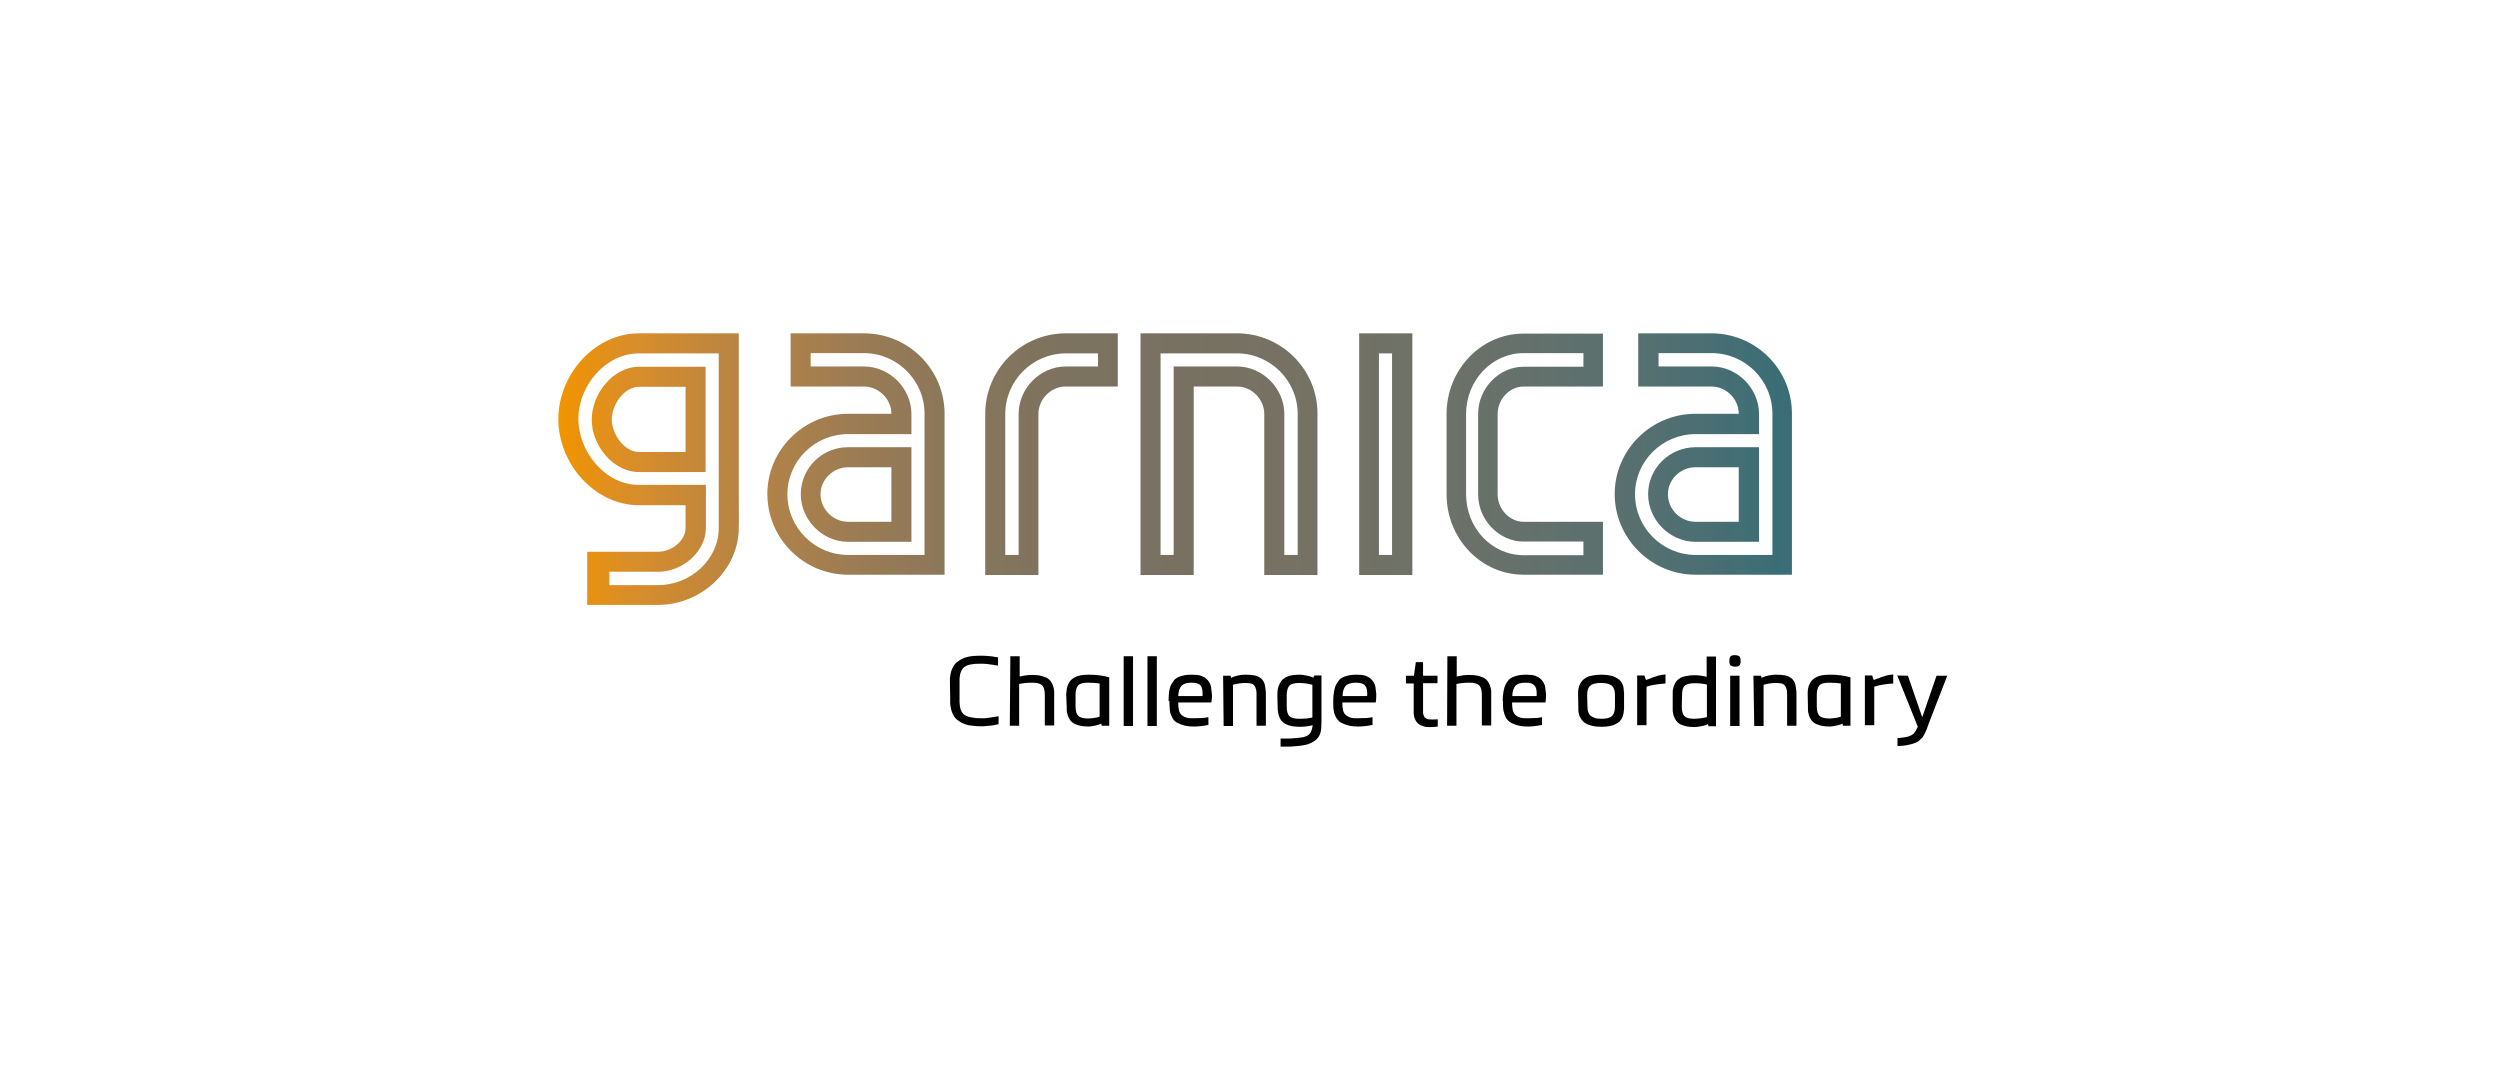 <svg width="300" height="130" viewBox="0 0 300 130" fill="none" xmlns="http://www.w3.org/2000/svg">
<g clip-path="url(#clip0)">
<path d="M113.991 81.891C113.991 81.699 113.991 81.57 113.991 81.442C113.991 81.314 114.023 81.153 114.055 80.961C114.087 80.768 114.12 80.576 114.184 80.448C114.248 80.319 114.312 80.127 114.408 79.966C114.505 79.774 114.665 79.614 114.793 79.485C114.954 79.357 115.146 79.229 115.371 79.1C115.595 78.972 115.852 78.876 116.173 78.812C116.622 78.716 117.071 78.683 117.584 78.683C117.873 78.683 118.193 78.683 118.482 78.716C118.771 78.748 118.995 78.748 119.124 78.78C119.252 78.812 119.476 78.844 119.765 78.876V79.87C119.733 79.87 119.637 79.838 119.508 79.838C119.348 79.806 119.252 79.806 119.188 79.774L118.867 79.742C118.707 79.71 118.578 79.71 118.482 79.678C118.354 79.678 118.225 79.678 118.065 79.646C117.905 79.646 117.744 79.646 117.584 79.646C117.103 79.646 116.75 79.678 116.429 79.742C116.237 79.774 116.108 79.838 115.948 79.902C115.82 79.966 115.691 80.063 115.595 80.159C115.499 80.255 115.435 80.352 115.371 80.48C115.306 80.608 115.274 80.736 115.242 80.832C115.21 80.929 115.178 81.057 115.178 81.185C115.146 81.346 115.146 81.442 115.146 81.538C115.146 81.635 115.146 81.731 115.146 81.859V83.976C115.146 84.104 115.146 84.201 115.146 84.297C115.146 84.393 115.178 84.489 115.178 84.65C115.21 84.778 115.21 84.906 115.242 85.002C115.274 85.099 115.306 85.227 115.371 85.355C115.435 85.484 115.499 85.58 115.595 85.676C115.691 85.772 115.82 85.837 115.948 85.9C116.076 85.965 116.237 86.029 116.429 86.061C116.75 86.125 117.135 86.189 117.584 86.189C117.776 86.189 117.969 86.189 118.129 86.189C118.29 86.189 118.482 86.157 118.674 86.125C118.867 86.093 118.995 86.093 119.091 86.061C119.188 86.061 119.316 86.029 119.508 85.997C119.701 85.965 119.797 85.965 119.829 85.933V86.895C119.797 86.895 119.733 86.927 119.573 86.959C119.444 86.991 119.348 86.991 119.284 87.023L119.027 87.055C118.899 87.087 118.771 87.087 118.707 87.087C118.61 87.087 118.514 87.12 118.386 87.12C118.257 87.12 118.129 87.151 118.001 87.151C117.873 87.151 117.744 87.151 117.616 87.151C117.135 87.151 116.654 87.087 116.205 87.023C115.916 86.959 115.659 86.863 115.403 86.734C115.178 86.606 114.986 86.478 114.825 86.35C114.665 86.221 114.536 86.061 114.44 85.868C114.344 85.676 114.248 85.516 114.216 85.387C114.152 85.227 114.12 85.067 114.088 84.874C114.056 84.682 114.023 84.521 114.023 84.393C114.023 84.265 114.023 84.136 114.023 83.944L113.991 81.891Z" fill="black"/>
<path d="M121.241 78.748H122.363V81.186C122.876 81.057 123.39 80.993 123.903 80.993C124.256 80.993 124.641 81.025 125.025 81.121C125.218 81.186 125.41 81.25 125.571 81.314C125.731 81.41 125.859 81.506 125.956 81.603C126.052 81.699 126.148 81.827 126.212 81.955C126.276 82.084 126.341 82.212 126.373 82.308C126.405 82.404 126.437 82.533 126.469 82.693C126.501 82.853 126.501 82.95 126.501 83.046C126.501 83.142 126.501 83.238 126.501 83.367V87.055H125.378V83.367C125.378 82.789 125.25 82.404 125.025 82.212C124.801 82.019 124.416 81.923 123.839 81.923C123.197 81.923 122.684 81.987 122.299 82.084V87.087H121.176L121.241 78.748Z" fill="black"/>
<path d="M127.944 83.367C127.944 83.238 127.944 83.11 127.976 83.046C127.976 82.982 128.008 82.853 128.008 82.693C128.04 82.533 128.073 82.404 128.105 82.308C128.137 82.212 128.201 82.084 128.265 81.955C128.329 81.827 128.425 81.699 128.522 81.602C128.618 81.506 128.746 81.41 128.907 81.314C129.067 81.218 129.26 81.153 129.452 81.089C129.869 80.993 130.254 80.961 130.639 80.961C131.537 80.961 132.371 81.057 133.109 81.282V87.087H132.211L132.146 86.831C131.922 86.959 131.633 87.023 131.344 87.087C131.024 87.151 130.799 87.184 130.639 87.184C130.254 87.184 129.869 87.151 129.484 87.055C129.291 86.991 129.099 86.927 128.939 86.863C128.778 86.767 128.65 86.67 128.554 86.574C128.458 86.478 128.361 86.35 128.297 86.221C128.233 86.093 128.169 85.965 128.137 85.868C128.105 85.74 128.073 85.612 128.04 85.484C128.008 85.323 128.008 85.227 128.008 85.131C128.008 85.034 128.008 84.938 128.008 84.81L127.944 83.367ZM129.067 84.778C129.067 85.323 129.195 85.708 129.388 85.901C129.58 86.093 129.997 86.221 130.574 86.221C130.767 86.221 130.992 86.189 131.28 86.157C131.569 86.125 131.794 86.061 131.954 85.997V82.019C131.569 81.955 131.088 81.923 130.574 81.923C129.997 81.923 129.58 82.019 129.388 82.244C129.195 82.469 129.067 82.821 129.067 83.367V84.778Z" fill="black"/>
<path d="M135.963 78.748H134.841V87.12H135.963V78.748Z" fill="black"/>
<path d="M138.818 78.748H137.695V87.12H138.818V78.748Z" fill="black"/>
<path d="M140.229 84.136C140.229 83.719 140.261 83.335 140.293 82.982C140.358 82.661 140.422 82.372 140.55 82.148C140.678 81.923 140.807 81.731 140.935 81.57C141.095 81.41 141.256 81.314 141.48 81.218C141.705 81.121 141.897 81.089 142.154 81.025C142.378 80.993 142.635 80.961 142.956 80.961C143.213 80.961 143.437 80.993 143.661 80.993C143.854 81.025 144.078 81.057 144.271 81.153C144.463 81.218 144.624 81.314 144.752 81.442C144.88 81.57 145.009 81.699 145.105 81.859C145.201 82.019 145.297 82.244 145.33 82.469C145.362 82.693 145.394 82.982 145.426 83.27C145.458 83.559 145.426 83.912 145.362 84.297H141.384C141.384 84.682 141.416 85.002 141.48 85.259C141.545 85.516 141.673 85.708 141.833 85.837C141.994 85.965 142.186 86.061 142.411 86.125C142.635 86.189 142.924 86.189 143.277 86.189C144.014 86.189 144.592 86.157 145.009 86.061V86.991C144.367 87.12 143.79 87.184 143.277 87.184C142.892 87.184 142.507 87.151 142.218 87.087C141.833 86.991 141.512 86.863 141.256 86.734C140.999 86.574 140.807 86.382 140.678 86.125C140.55 85.868 140.422 85.612 140.39 85.291C140.358 84.97 140.326 84.585 140.326 84.104L140.229 84.136ZM144.303 83.527C144.335 82.918 144.271 82.501 144.079 82.276C143.886 82.019 143.501 81.923 142.956 81.923C142.411 81.923 142.026 82.052 141.801 82.276C141.544 82.533 141.416 82.95 141.384 83.527H144.303Z" fill="black"/>
<path d="M146.773 81.089H147.671L147.735 81.346C147.96 81.218 148.248 81.121 148.569 81.057C148.89 80.993 149.147 80.961 149.403 80.961C149.884 80.961 150.269 80.993 150.59 81.057C150.879 81.121 151.135 81.249 151.36 81.442C151.552 81.635 151.713 81.859 151.777 82.18C151.841 82.469 151.905 82.853 151.905 83.335V87.087H150.783V83.399C150.783 83.11 150.783 82.885 150.718 82.725C150.686 82.565 150.622 82.404 150.526 82.276C150.43 82.148 150.269 82.052 150.109 82.019C149.916 81.987 149.692 81.955 149.371 81.955C149.179 81.955 148.954 81.987 148.665 82.019C148.377 82.052 148.152 82.116 147.96 82.18V87.12H146.837L146.773 81.089Z" fill="black"/>
<path d="M153.284 83.399C153.284 83.014 153.316 82.693 153.413 82.404C153.509 82.116 153.637 81.891 153.765 81.699C153.926 81.506 154.118 81.378 154.343 81.25C154.567 81.153 154.824 81.057 155.081 81.025C155.337 80.993 155.626 80.961 155.979 80.961C156.139 80.961 156.428 80.993 156.748 81.057C157.101 81.121 157.39 81.218 157.614 81.314L157.711 81.057H158.577V86.51C158.577 87.12 158.545 87.569 158.481 87.825C158.352 88.403 157.967 88.82 157.422 89.108C157.23 89.204 157.005 89.301 156.748 89.365C156.62 89.397 156.524 89.429 156.396 89.429C156.267 89.461 156.139 89.461 156.011 89.493L155.658 89.525C155.562 89.525 155.433 89.557 155.273 89.557L154.92 89.589C154.824 89.589 154.728 89.589 154.567 89.589H154.247H153.926H153.669V88.627C154.086 88.627 154.439 88.627 154.664 88.627C154.888 88.627 155.177 88.595 155.562 88.563C155.915 88.531 156.235 88.499 156.492 88.435C156.845 88.338 157.101 88.178 157.262 87.921C157.39 87.697 157.486 87.376 157.518 87.023C157.037 87.151 156.524 87.216 155.979 87.216C155.048 87.216 154.375 87.023 153.958 86.671C153.541 86.318 153.316 85.676 153.316 84.81L153.284 83.399ZM154.407 84.81C154.407 85.387 154.535 85.772 154.76 85.965C154.984 86.157 155.369 86.254 155.947 86.254C156.62 86.254 157.134 86.189 157.486 86.093V82.18C157.326 82.116 157.069 82.084 156.748 82.019C156.428 81.987 156.171 81.955 155.947 81.955C155.369 81.955 154.952 82.052 154.728 82.276C154.535 82.501 154.407 82.853 154.407 83.431V84.81Z" fill="black"/>
<path d="M159.988 84.136C159.988 83.719 160.02 83.335 160.084 82.982C160.149 82.661 160.213 82.372 160.341 82.148C160.469 81.923 160.598 81.731 160.726 81.57C160.886 81.41 161.047 81.314 161.271 81.218C161.496 81.121 161.72 81.089 161.945 81.025C162.169 80.993 162.426 80.961 162.747 80.961C163.003 80.961 163.228 80.993 163.42 80.993C163.613 81.025 163.837 81.057 163.998 81.153C164.19 81.218 164.351 81.314 164.479 81.442C164.607 81.57 164.735 81.699 164.832 81.859C164.928 82.019 165.024 82.244 165.056 82.469C165.088 82.693 165.12 82.982 165.152 83.27C165.152 83.559 165.152 83.912 165.088 84.297H161.079C161.079 84.682 161.111 85.002 161.175 85.259C161.239 85.516 161.368 85.708 161.528 85.837C161.688 85.965 161.881 86.061 162.105 86.125C162.33 86.189 162.618 86.189 162.971 86.189C163.709 86.189 164.286 86.157 164.703 86.061V86.991C164.062 87.12 163.485 87.184 162.971 87.184C162.586 87.184 162.234 87.151 161.913 87.087C161.528 86.991 161.207 86.863 160.951 86.734C160.694 86.574 160.501 86.382 160.341 86.125C160.213 85.868 160.084 85.612 160.052 85.291C159.988 84.97 159.988 84.585 159.988 84.104V84.136ZM164.062 83.527C164.094 82.918 164.03 82.501 163.805 82.276C163.613 82.019 163.228 81.923 162.683 81.923C162.137 81.923 161.752 82.052 161.496 82.276C161.271 82.533 161.111 82.95 161.111 83.527H164.062Z" fill="black"/>
<path d="M168.713 81.089H169.675L169.9 79.453H170.766V81.089H172.498V81.987H170.766V85.451C170.766 85.548 170.766 85.612 170.798 85.708C170.83 85.772 170.83 85.868 170.894 85.965C170.926 86.061 170.99 86.125 171.087 86.189C171.183 86.254 171.279 86.285 171.407 86.318C171.632 86.35 171.985 86.35 172.53 86.318V87.184C172.273 87.216 171.985 87.248 171.696 87.248C171.407 87.248 171.183 87.248 171.022 87.216C170.798 87.151 170.573 87.088 170.413 86.991C170.22 86.895 170.092 86.767 169.996 86.638C169.9 86.51 169.835 86.382 169.771 86.221C169.707 86.061 169.675 85.933 169.675 85.837C169.643 85.708 169.643 85.612 169.643 85.484V82.019H168.713V81.089Z" fill="black"/>
<path d="M173.685 78.748H174.807V81.186C175.321 81.057 175.802 80.993 176.347 80.993C176.7 80.993 177.085 81.025 177.469 81.121C177.662 81.186 177.855 81.25 178.015 81.314C178.175 81.41 178.303 81.506 178.4 81.603C178.496 81.699 178.592 81.827 178.656 81.955C178.72 82.084 178.785 82.212 178.817 82.308C178.849 82.404 178.881 82.533 178.913 82.693C178.945 82.853 178.945 82.95 178.945 83.046C178.945 83.142 178.945 83.238 178.945 83.367V87.055H177.822V83.367C177.822 82.789 177.694 82.404 177.469 82.212C177.245 82.019 176.86 81.923 176.315 81.923C175.673 81.923 175.16 81.987 174.775 82.084V87.087H173.652L173.685 78.748Z" fill="black"/>
<path d="M180.324 84.136C180.324 83.719 180.356 83.335 180.421 82.982C180.485 82.661 180.549 82.372 180.677 82.148C180.773 81.923 180.934 81.731 181.062 81.57C181.223 81.41 181.383 81.314 181.607 81.218C181.832 81.121 182.057 81.089 182.281 81.025C182.506 80.993 182.762 80.961 183.083 80.961C183.339 80.961 183.564 80.993 183.788 80.993C183.981 81.025 184.174 81.057 184.366 81.153C184.558 81.218 184.719 81.314 184.847 81.442C184.975 81.57 185.104 81.699 185.2 81.859C185.296 82.019 185.392 82.244 185.425 82.469C185.457 82.693 185.488 82.982 185.521 83.27C185.521 83.559 185.521 83.912 185.456 84.297H181.447C181.447 84.682 181.479 85.002 181.543 85.259C181.607 85.516 181.736 85.708 181.896 85.837C182.057 85.965 182.249 86.061 182.474 86.125C182.698 86.189 182.987 86.189 183.34 86.189C184.077 86.189 184.655 86.157 185.04 86.061V86.991C184.398 87.12 183.821 87.184 183.34 87.184C182.955 87.184 182.57 87.151 182.281 87.087C181.896 86.991 181.575 86.863 181.319 86.734C181.062 86.574 180.87 86.382 180.709 86.125C180.581 85.868 180.485 85.612 180.421 85.291C180.356 84.97 180.356 84.585 180.356 84.104L180.324 84.136ZM184.398 83.527C184.43 82.918 184.366 82.501 184.141 82.276C183.949 82.019 183.564 81.923 183.019 81.923C182.474 81.923 182.089 82.052 181.864 82.276C181.64 82.533 181.479 82.95 181.479 83.527H184.398Z" fill="black"/>
<path d="M189.37 83.367C189.37 83.238 189.37 83.11 189.37 83.046C189.37 82.95 189.402 82.821 189.402 82.693C189.434 82.533 189.466 82.404 189.498 82.308C189.53 82.212 189.594 82.084 189.691 81.923C189.787 81.795 189.883 81.666 189.979 81.57C190.076 81.474 190.236 81.378 190.396 81.282C190.557 81.186 190.749 81.121 190.974 81.089C191.391 80.993 191.808 80.961 192.16 80.961C192.513 80.961 192.898 80.993 193.347 81.089C193.507 81.121 193.668 81.186 193.796 81.249C193.924 81.314 194.053 81.378 194.149 81.442C194.245 81.506 194.341 81.603 194.438 81.699C194.534 81.795 194.598 81.891 194.63 81.987C194.694 82.084 194.726 82.18 194.758 82.276C194.791 82.372 194.823 82.501 194.823 82.565C194.823 82.661 194.855 82.757 194.855 82.853C194.855 82.982 194.887 83.046 194.887 83.142V83.399V84.778V85.034C194.887 85.099 194.887 85.195 194.855 85.323C194.855 85.451 194.823 85.548 194.823 85.612C194.791 85.708 194.758 85.804 194.758 85.901C194.726 85.997 194.662 86.125 194.63 86.189C194.566 86.285 194.502 86.382 194.438 86.478C194.374 86.574 194.277 86.67 194.149 86.734C194.053 86.799 193.924 86.863 193.796 86.927C193.668 86.991 193.507 87.055 193.347 87.087C192.93 87.184 192.545 87.216 192.16 87.216C191.808 87.216 191.39 87.184 191.006 87.087C190.781 87.023 190.589 86.959 190.428 86.895C190.268 86.799 190.108 86.703 190.011 86.606C189.915 86.51 189.819 86.382 189.723 86.254C189.659 86.125 189.594 85.997 189.53 85.901C189.498 85.772 189.466 85.644 189.434 85.516C189.402 85.355 189.402 85.259 189.402 85.163C189.402 85.067 189.402 84.97 189.402 84.842L189.37 83.367ZM190.493 84.778C190.493 85.067 190.525 85.323 190.621 85.516C190.685 85.708 190.813 85.868 190.974 85.965C191.134 86.061 191.294 86.125 191.487 86.189C191.679 86.221 191.904 86.254 192.16 86.254C192.738 86.254 193.187 86.157 193.411 85.933C193.668 85.74 193.796 85.323 193.796 84.778V83.399C193.796 83.11 193.764 82.853 193.668 82.661C193.604 82.469 193.475 82.308 193.315 82.212C193.155 82.116 192.994 82.052 192.802 82.019C192.61 81.987 192.385 81.955 192.128 81.955C191.551 81.955 191.102 82.052 190.845 82.276C190.589 82.469 190.46 82.853 190.46 83.431L190.493 84.778Z" fill="black"/>
<path d="M196.427 81.057H197.325L197.517 81.603C198.223 81.314 198.736 81.153 199.057 81.057C199.345 80.993 199.602 80.961 199.859 80.929V82.019C198.896 82.084 198.127 82.212 197.581 82.404V87.023H196.459V81.057H196.427Z" fill="black"/>
<path d="M200.725 83.399C200.725 83.27 200.725 83.142 200.725 83.078C200.725 82.982 200.725 82.853 200.757 82.725C200.789 82.565 200.821 82.436 200.853 82.34C200.885 82.244 200.949 82.116 201.013 81.987C201.077 81.859 201.174 81.731 201.27 81.635C201.366 81.538 201.495 81.442 201.655 81.346C201.815 81.25 202.008 81.186 202.2 81.153C202.617 81.057 202.97 81.025 203.323 81.025C203.804 81.025 204.285 81.089 204.798 81.218V78.78H205.921V87.152H205.023L204.959 86.895C204.734 87.023 204.446 87.088 204.125 87.152C203.772 87.216 203.547 87.248 203.355 87.248C202.97 87.248 202.585 87.216 202.2 87.12C202.008 87.055 201.815 86.991 201.655 86.927C201.495 86.831 201.366 86.735 201.27 86.638C201.174 86.542 201.077 86.414 201.013 86.285C200.949 86.157 200.885 86.029 200.853 85.933C200.821 85.805 200.789 85.676 200.757 85.548C200.725 85.388 200.725 85.291 200.725 85.195C200.725 85.099 200.725 85.002 200.725 84.874V83.399ZM201.815 84.778C201.815 85.323 201.911 85.708 202.136 85.933C202.328 86.157 202.746 86.254 203.323 86.254C203.515 86.254 203.772 86.222 204.093 86.189C204.381 86.157 204.638 86.093 204.83 86.061V82.148C204.477 82.052 203.964 81.987 203.355 81.987C202.81 81.987 202.393 82.084 202.168 82.276C201.943 82.469 201.847 82.853 201.847 83.431L201.815 84.778Z" fill="black"/>
<path d="M207.525 79.261C207.525 79.004 207.589 78.844 207.685 78.748C207.781 78.652 207.942 78.619 208.198 78.619C208.423 78.619 208.615 78.684 208.712 78.748C208.808 78.844 208.872 79.004 208.872 79.261V79.357C208.872 79.614 208.808 79.774 208.712 79.87C208.615 79.966 208.455 79.999 208.198 79.999C207.974 79.999 207.814 79.934 207.685 79.87C207.589 79.774 207.525 79.614 207.525 79.357V79.261ZM207.621 81.089H208.744V87.12H207.621V81.089Z" fill="black"/>
<path d="M210.412 81.089H211.31L211.406 81.346C211.631 81.218 211.919 81.121 212.24 81.057C212.561 80.993 212.817 80.961 213.074 80.961C213.555 80.961 213.94 80.993 214.261 81.057C214.549 81.121 214.806 81.249 215.031 81.442C215.223 81.635 215.383 81.859 215.448 82.18C215.512 82.469 215.576 82.853 215.576 83.335V87.087H214.453V83.399C214.453 83.11 214.453 82.885 214.389 82.725C214.357 82.565 214.293 82.404 214.197 82.276C214.1 82.148 213.94 82.052 213.78 82.019C213.587 81.987 213.363 81.955 213.042 81.955C212.849 81.955 212.625 81.987 212.336 82.019C212.048 82.052 211.823 82.116 211.631 82.18V87.12H210.508L210.412 81.089Z" fill="black"/>
<path d="M216.923 83.367C216.923 83.238 216.923 83.11 216.923 83.046C216.923 82.982 216.955 82.853 216.955 82.693C216.987 82.533 217.019 82.404 217.051 82.308C217.084 82.212 217.148 82.084 217.212 81.955C217.276 81.827 217.372 81.699 217.468 81.602C217.565 81.506 217.693 81.41 217.853 81.314C218.014 81.218 218.206 81.153 218.399 81.089C218.816 80.993 219.201 80.961 219.585 80.961C220.484 80.961 221.285 81.057 222.055 81.282V87.087H221.157L221.093 86.831C220.868 86.959 220.58 87.023 220.291 87.087C219.97 87.151 219.746 87.184 219.585 87.184C219.201 87.184 218.816 87.151 218.431 87.055C218.238 86.991 218.046 86.927 217.885 86.863C217.725 86.767 217.597 86.67 217.5 86.574C217.404 86.478 217.308 86.35 217.244 86.221C217.18 86.093 217.116 85.965 217.084 85.868C217.051 85.74 217.019 85.612 216.987 85.484C216.955 85.323 216.955 85.227 216.955 85.131C216.955 85.034 216.955 84.938 216.955 84.81L216.923 83.367ZM218.014 84.778C218.014 85.323 218.142 85.708 218.334 85.901C218.527 86.093 218.944 86.221 219.521 86.221C219.714 86.221 219.938 86.189 220.227 86.157C220.516 86.125 220.74 86.061 220.901 85.997V82.019C220.484 81.955 220.034 81.923 219.521 81.923C218.912 81.923 218.527 82.019 218.334 82.244C218.142 82.469 218.014 82.821 218.014 83.367V84.778Z" fill="black"/>
<path d="M223.755 81.057H224.653L224.846 81.603C225.552 81.314 226.065 81.153 226.385 81.057C226.674 80.993 226.931 80.961 227.187 80.929V82.019C226.225 82.084 225.455 82.212 224.91 82.404V87.023H223.787V81.057H223.755Z" fill="black"/>
<path d="M228.952 81.089L230.652 86.029H230.684L232.384 81.089H233.667L231.421 86.895L231.261 87.344C231.229 87.472 231.165 87.601 231.101 87.729C231.036 87.889 231.004 88.018 230.94 88.082C230.908 88.146 230.844 88.242 230.78 88.371C230.716 88.499 230.652 88.563 230.555 88.627C230.491 88.691 230.395 88.755 230.331 88.852C230.235 88.948 230.138 89.012 230.042 89.044C229.946 89.108 229.818 89.14 229.657 89.204C229.529 89.269 229.369 89.301 229.208 89.333C228.727 89.461 228.214 89.525 227.701 89.525V88.563C228.053 88.563 228.47 88.499 228.919 88.403C229.24 88.306 229.497 88.178 229.657 88.018C229.818 87.825 229.978 87.569 230.138 87.216L227.669 81.057L228.952 81.089Z" fill="black"/>
<path d="M101.77 53.664C98.627 53.664 96.093 56.198 96.093 59.31C96.093 62.389 98.691 65.019 101.77 65.019H109.372V53.664H101.77ZM106.967 62.614H101.77C99.974 62.614 98.466 61.106 98.466 59.31C98.466 57.545 99.974 56.07 101.77 56.07H106.967V62.614ZM103.663 40H94.874V46.383H103.663C105.459 46.383 106.967 47.891 106.967 49.655H101.77C96.446 49.655 92.083 53.985 92.083 59.278C92.083 64.602 96.414 68.965 101.77 68.965H113.35V49.687C113.35 44.33 109.02 40 103.663 40ZM110.944 66.591H101.77C97.761 66.591 94.489 63.319 94.489 59.31C94.489 55.332 97.761 52.093 101.77 52.093H109.372V49.687C109.372 46.608 106.774 43.977 103.663 43.977H97.28V42.374H103.663C107.672 42.374 110.944 45.645 110.944 49.655V66.591ZM127.912 40C122.556 40 118.225 44.33 118.225 49.687V68.997H124.609V49.687C124.609 47.891 126.116 46.383 127.88 46.383H134.135V40H127.912ZM131.761 43.977H127.912C124.833 43.977 122.235 46.576 122.235 49.687V66.591H120.631V49.687C120.631 45.677 123.903 42.406 127.912 42.406H131.761V43.977ZM148.441 40H136.862V68.997H143.245V46.383H148.441C150.205 46.383 151.713 47.891 151.713 49.687V68.997H158.096V49.687C158.128 44.33 153.766 40 148.441 40ZM155.722 66.591H154.118V49.687C154.118 46.608 151.52 43.977 148.441 43.977H140.839V66.591H139.267V42.406H148.441C152.45 42.406 155.722 45.677 155.722 49.687V66.591ZM163.1 40V68.997H169.483V40H163.1ZM167.077 66.591H165.473V42.406H167.045V66.591H167.077ZM182.826 46.383H192.353V40.032H182.826C177.726 40.032 173.588 44.362 173.588 49.687V59.31C173.588 64.634 177.726 68.965 182.826 68.965H192.353V62.614H182.826C181.158 62.614 179.715 61.106 179.715 59.31V49.687C179.715 47.891 181.158 46.383 182.826 46.383ZM182.826 64.987H190.011V66.623H182.826C179.009 66.623 175.93 63.351 175.93 59.31V49.687C175.93 45.645 179.041 42.374 182.826 42.374H190.011V44.01H182.826C179.875 44.01 177.373 46.608 177.373 49.687V59.31C177.373 62.389 179.875 64.987 182.826 64.987ZM203.483 53.664C200.34 53.664 197.774 56.198 197.774 59.31C197.774 62.389 200.372 65.019 203.483 65.019H211.085V53.664H203.483ZM208.648 62.614H203.451C201.655 62.614 200.147 61.106 200.147 59.31C200.147 57.545 201.655 56.07 203.451 56.07H208.648V62.614ZM205.376 40H196.587V46.383H205.376C207.172 46.383 208.648 47.891 208.648 49.655H203.451C198.127 49.655 193.764 53.985 193.764 59.278C193.764 64.602 198.127 68.965 203.451 68.965H215.031V49.687C215.063 44.33 210.7 40 205.376 40ZM212.657 66.591H203.483C199.474 66.591 196.202 63.319 196.202 59.31C196.202 55.332 199.474 52.093 203.483 52.093H211.085V49.687C211.085 46.608 208.487 43.977 205.408 43.977H199.025V42.374H205.408C209.417 42.374 212.689 45.645 212.689 49.655V66.591H212.657ZM76.687 56.647H84.674V44.01H76.687C73.608 44.01 71.01 47.217 71.01 50.328C70.977 53.408 73.543 56.647 76.687 56.647ZM82.268 54.242H76.687C74.891 54.242 73.415 52.061 73.415 50.328C73.415 48.532 74.923 46.415 76.687 46.415H82.268V54.242ZM88.651 59.31V40H76.687C71.33 40 67 44.972 67 50.296C67 55.621 71.33 60.625 76.687 60.625H82.268C82.268 60.753 82.268 63.255 82.268 63.383C82.268 64.859 80.632 66.206 78.996 66.206H70.464V72.589H78.964C84.129 72.589 88.651 68.419 88.651 63.351C88.683 63.223 88.651 59.502 88.651 59.31ZM86.246 59.31C86.246 59.47 86.246 63.223 86.246 63.383C86.246 67.168 82.846 70.216 78.964 70.216H73.126V68.612H78.996C81.915 68.612 84.706 66.174 84.706 63.383C84.706 63.223 84.706 60.753 84.706 60.593V58.187H76.687C72.677 58.219 69.406 54.242 69.406 50.264C69.406 46.255 72.677 42.406 76.687 42.406H86.246V59.31Z" fill="url(#paint0_linear)"/>
</g>
<defs>
<linearGradient id="paint0_linear" x1="67" y1="56.316" x2="215.052" y2="56.316" gradientUnits="userSpaceOnUse">
<stop stop-color="#F29400"/>
<stop offset="0.056" stop-color="#DA8E28"/>
<stop offset="0.146" stop-color="#B88444"/>
<stop offset="0.237" stop-color="#9C7C53"/>
<stop offset="0.327" stop-color="#88765B"/>
<stop offset="0.415" stop-color="#7C7260"/>
<stop offset="0.5" stop-color="#787161"/>
<stop offset="0.599" stop-color="#747062" stop-opacity="0.99"/>
<stop offset="0.729" stop-color="#686E65" stop-opacity="0.977"/>
<stop offset="0.875" stop-color="#516A6A" stop-opacity="0.963"/>
<stop offset="1" stop-color="#2E6670" stop-opacity="0.95"/>
</linearGradient>
<clipPath id="clip0">
<rect width="166.667" height="50" fill="white" transform="translate(67 40)"/>
</clipPath>
</defs>
</svg>
